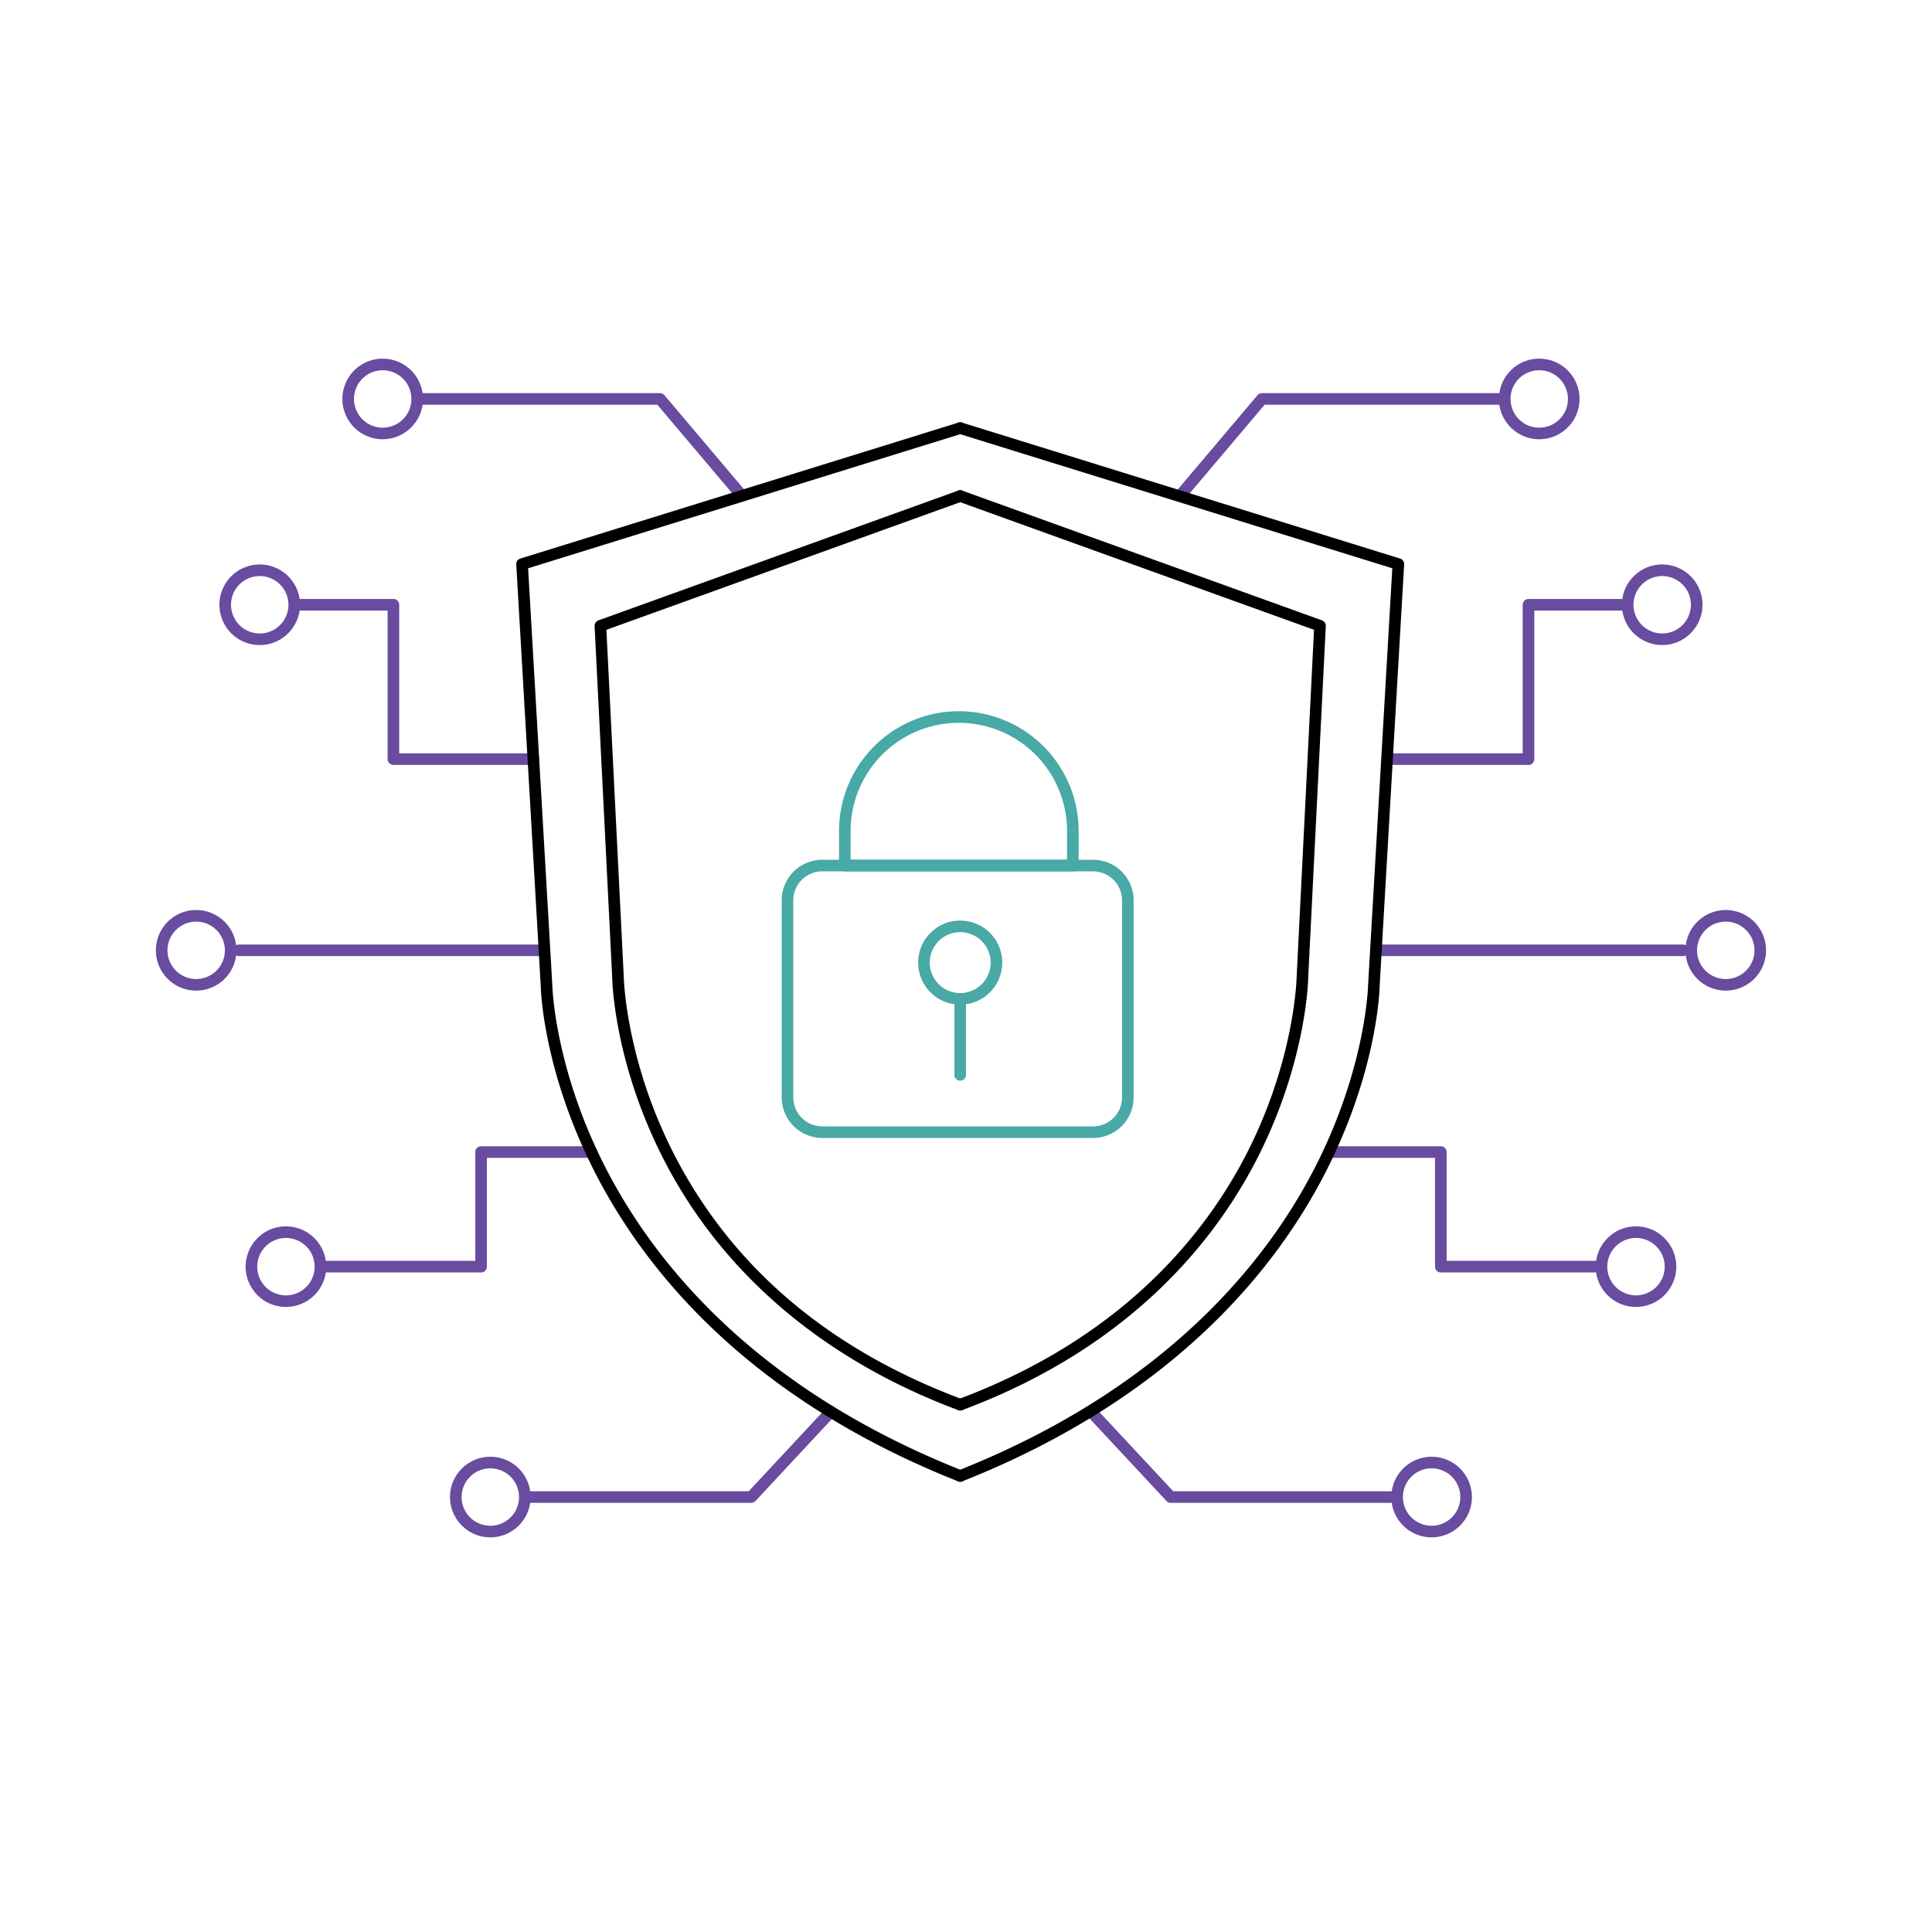 <svg xmlns="http://www.w3.org/2000/svg" viewBox="0 0 500 500">
  <g id="Layer_2" data-name="Layer 2">
    <g id="Layer_1-2" data-name="Layer 1">
      <g>
        <path d="M192.024,129.827a1.498,1.498,0,0,1-1.146-.531l-20.758-24.546H109.072a1.5,1.5,0,0,1,0-3h61.743a1.501,1.501,0,0,1,1.146.531l21.208,25.078a1.5,1.5,0,0,1-1.145,2.469Z" style="fill: #694b9f"/>
        <path d="M138.041,197.966H101.816a1.5,1.5,0,0,1-1.5-1.5V158.011h-22.417a1.5,1.5,0,0,1,0-3h23.917a1.5,1.5,0,0,1,1.5,1.5v38.455h34.725a1.5,1.5,0,1,1,0,3Z" style="fill: #694b9f"/>
        <path d="M140.911,247.444H61.862a1.5,1.5,0,1,1,0-3h79.049a1.5,1.5,0,0,1,0,3Z" style="fill: #694b9f"/>
        <path d="M124.508,329.31H83.048a1.5,1.5,0,0,1,0-3h39.959V298.153a1.5,1.5,0,0,1,1.5-1.5H153.068a1.5,1.5,0,0,1,0,3H126.008v28.157A1.5,1.5,0,0,1,124.508,329.31Z" style="fill: #694b9f"/>
        <path d="M194.42,388.936H137.525a1.5,1.5,0,1,1,0-3h56.243l20.118-21.591a1.5,1.5,0,1,1,2.195,2.045l-20.563,22.068A1.501,1.501,0,0,1,194.42,388.936Z" style="fill: #694b9f"/>
        <path d="M99.042,113.678a10.429,10.429,0,1,1,10.429-10.429A10.44,10.44,0,0,1,99.042,113.678Zm0-17.858a7.429,7.429,0,1,0,7.429,7.429A7.437,7.437,0,0,0,99.042,95.82Z" style="fill: #694b9f"/>
        <path d="M67.22,166.94a10.429,10.429,0,1,1,10.429-10.429A10.44,10.44,0,0,1,67.22,166.94Zm0-17.857a7.429,7.429,0,1,0,7.429,7.429A7.437,7.437,0,0,0,67.22,149.083Z" style="fill: #694b9f"/>
        <path d="M50.771,256.373a10.429,10.429,0,1,1,10.429-10.429A10.44,10.44,0,0,1,50.771,256.373Zm0-17.857a7.429,7.429,0,1,0,7.429,7.429A7.437,7.437,0,0,0,50.771,238.516Z" style="fill: #694b9f"/>
        <path d="M74.002,338.238a10.429,10.429,0,1,1,10.429-10.429A10.44,10.44,0,0,1,74.002,338.238Zm0-17.857a7.429,7.429,0,1,0,7.429,7.429A7.437,7.437,0,0,0,74.002,320.381Z" style="fill: #694b9f"/>
        <path d="M126.895,397.864a10.429,10.429,0,1,1,10.429-10.429A10.44,10.44,0,0,1,126.895,397.864Zm0-17.858a7.429,7.429,0,1,0,7.429,7.429A7.437,7.437,0,0,0,126.895,380.006Z" style="fill: #694b9f"/>
        <path d="M305.371,129.827a1.5,1.5,0,0,1-1.145-2.469l21.209-25.078a1.501,1.501,0,0,1,1.146-.531h61.743a1.5,1.5,0,0,1,0,3H327.276L306.518,129.296A1.498,1.498,0,0,1,305.371,129.827Z" style="fill: #694b9f"/>
        <path d="M395.579,197.966H359.355a1.5,1.5,0,1,1,0-3h34.725V156.511a1.5,1.5,0,0,1,1.5-1.5h23.917a1.5,1.5,0,0,1,0,3h-22.417v38.455A1.5,1.5,0,0,1,395.579,197.966Z" style="fill: #694b9f"/>
        <path d="M435.534,247.444H356.484a1.5,1.5,0,0,1,0-3h79.049a1.5,1.5,0,0,1,0,3Z" style="fill: #694b9f"/>
        <path d="M414.347,329.31H372.888a1.5,1.5,0,0,1-1.5-1.5V299.653H344.327a1.5,1.5,0,0,1,0-3h28.561a1.5,1.5,0,0,1,1.5,1.5v28.157h39.959a1.5,1.5,0,0,1,0,3Z" style="fill: #694b9f"/>
        <path d="M359.871,388.936H302.975a1.501,1.501,0,0,1-1.098-.478l-20.563-22.068a1.5,1.5,0,1,1,2.195-2.045l20.118,21.591h56.243a1.5,1.5,0,0,1,0,3Z" style="fill: #694b9f"/>
        <path d="M398.354,113.678a10.429,10.429,0,1,1,10.429-10.429A10.44,10.44,0,0,1,398.354,113.678Zm0-17.858a7.429,7.429,0,1,0,7.429,7.429A7.437,7.437,0,0,0,398.354,95.82Z" style="fill: #694b9f"/>
        <path d="M430.176,166.94a10.429,10.429,0,1,1,10.429-10.429A10.44,10.44,0,0,1,430.176,166.94Zm0-17.857a7.429,7.429,0,1,0,7.429,7.429A7.437,7.437,0,0,0,430.176,149.083Z" style="fill: #694b9f"/>
        <path d="M446.625,256.373a10.429,10.429,0,1,1,10.429-10.429A10.44,10.44,0,0,1,446.625,256.373Zm0-17.857a7.429,7.429,0,1,0,7.429,7.429A7.437,7.437,0,0,0,446.625,238.516Z" style="fill: #694b9f"/>
        <path d="M423.393,338.238a10.429,10.429,0,1,1,10.429-10.429A10.44,10.44,0,0,1,423.393,338.238Zm0-17.857a7.429,7.429,0,1,0,7.429,7.429A7.437,7.437,0,0,0,423.393,320.381Z" style="fill: #694b9f"/>
        <path d="M370.501,397.864a10.429,10.429,0,1,1,10.429-10.429A10.44,10.44,0,0,1,370.501,397.864Zm0-17.858a7.429,7.429,0,1,0,7.429,7.429A7.437,7.437,0,0,0,370.501,380.006Z" style="fill: #694b9f"/>
        <path d="M248.5,365.03a1.499,1.499,0,0,1-.524-.095c-35.249-13.159-61.818-36.02-76.836-66.112-12.298-24.629-12.702-45.181-12.713-46.044l-4.545-90.743a1.5,1.5,0,0,1,.989-1.486L247.991,126.959a1.5,1.5,0,1,1,1.018,2.822l-92.075,33.214,4.491,89.689c.005.26.426,20.82,12.399,44.799,14.882,29.82,40.184,51.568,75.201,64.641a1.5,1.5,0,0,1-.524,2.906Z"/>
        <path d="M248.499,383.475a1.492,1.492,0,0,1-.553-.106c-57.628-22.865-84.143-58.617-96.238-84.583-11.345-24.357-11.758-43.028-11.771-43.811l-6.329-108.9a1.5,1.5,0,0,1,1.053-1.52l113.393-35.192a1.5,1.5,0,0,1,.89,2.865L136.672,147.073l6.264,107.792c.005.25.437,18.919,11.493,42.655,11.865,25.472,37.913,60.56,94.625,83.061a1.5,1.5,0,0,1-.554,2.895Z"/>
        <path d="M248.5,365.03a1.5,1.5,0,0,1-.524-2.906c44.761-16.71,66.193-45.593,76.291-66.881,10.931-23.044,11.303-42.312,11.306-42.503l4.493-89.745-92.075-33.214a1.5,1.5,0,0,1,1.018-2.822L342.128,160.55a1.5,1.5,0,0,1,.989,1.486l-4.547,90.798c-.009.754-.384,20.064-11.593,43.694-10.336,21.789-32.25,51.344-77.953,68.406A1.499,1.499,0,0,1,248.5,365.03Z"/>
        <path d="M248.5,383.475a1.5,1.5,0,0,1-.554-2.895c54.13-21.474,80.094-54.482,92.343-78.392,13.278-25.918,13.768-47.049,13.771-47.259l6.266-107.856L248.055,112.228a1.5,1.5,0,0,1,.89-2.865L362.337,144.555a1.501,1.501,0,0,1,1.053,1.52l-6.331,108.964c-.011.818-.479,21.854-14.024,48.37-12.473,24.417-38.903,58.11-93.981,79.96A1.501,1.501,0,0,1,248.5,383.475Z"/>
        <path d="M282.886,294.504H212.801a10.504,10.504,0,0,1-10.497-10.486V232.992a10.504,10.504,0,0,1,10.497-10.486h70.084a10.504,10.504,0,0,1,10.497,10.486v51.026A10.504,10.504,0,0,1,282.886,294.504Zm-70.084-68.999a7.5,7.5,0,0,0-7.497,7.486v51.026a7.5,7.5,0,0,0,7.497,7.486h70.084a7.5,7.5,0,0,0,7.497-7.486V232.992a7.5,7.5,0,0,0-7.497-7.486Z" style="fill: #48a9a6;isolation: isolate"/>
        <path d="M248.5,260.007a10.882,10.882,0,1,1,10.882-10.882A10.895,10.895,0,0,1,248.5,260.007Zm0-18.765a7.882,7.882,0,1,0,7.882,7.882A7.891,7.891,0,0,0,248.5,241.242Z" style="fill: #48a9a6;isolation: isolate"/>
        <path d="M248.5,279.679a1.5,1.5,0,0,1-1.5-1.5V258.507a1.5,1.5,0,0,1,3,0V278.179A1.5,1.5,0,0,1,248.5,279.679Z" style="fill: #48a9a6;isolation: isolate"/>
        <path d="M277.651,225.505H218.638a1.5,1.5,0,0,1-1.5-1.5v-8.933a31.006,31.006,0,0,1,62.013,0v8.933A1.5,1.5,0,0,1,277.651,225.505Zm-57.513-3h56.013v-7.433a28.006,28.006,0,0,0-56.013,0Z" style="fill: #48a9a6;isolation: isolate"/>
      </g>
      <rect width="500" height="500" style="fill: none"/>
    </g>
  </g>
</svg>
